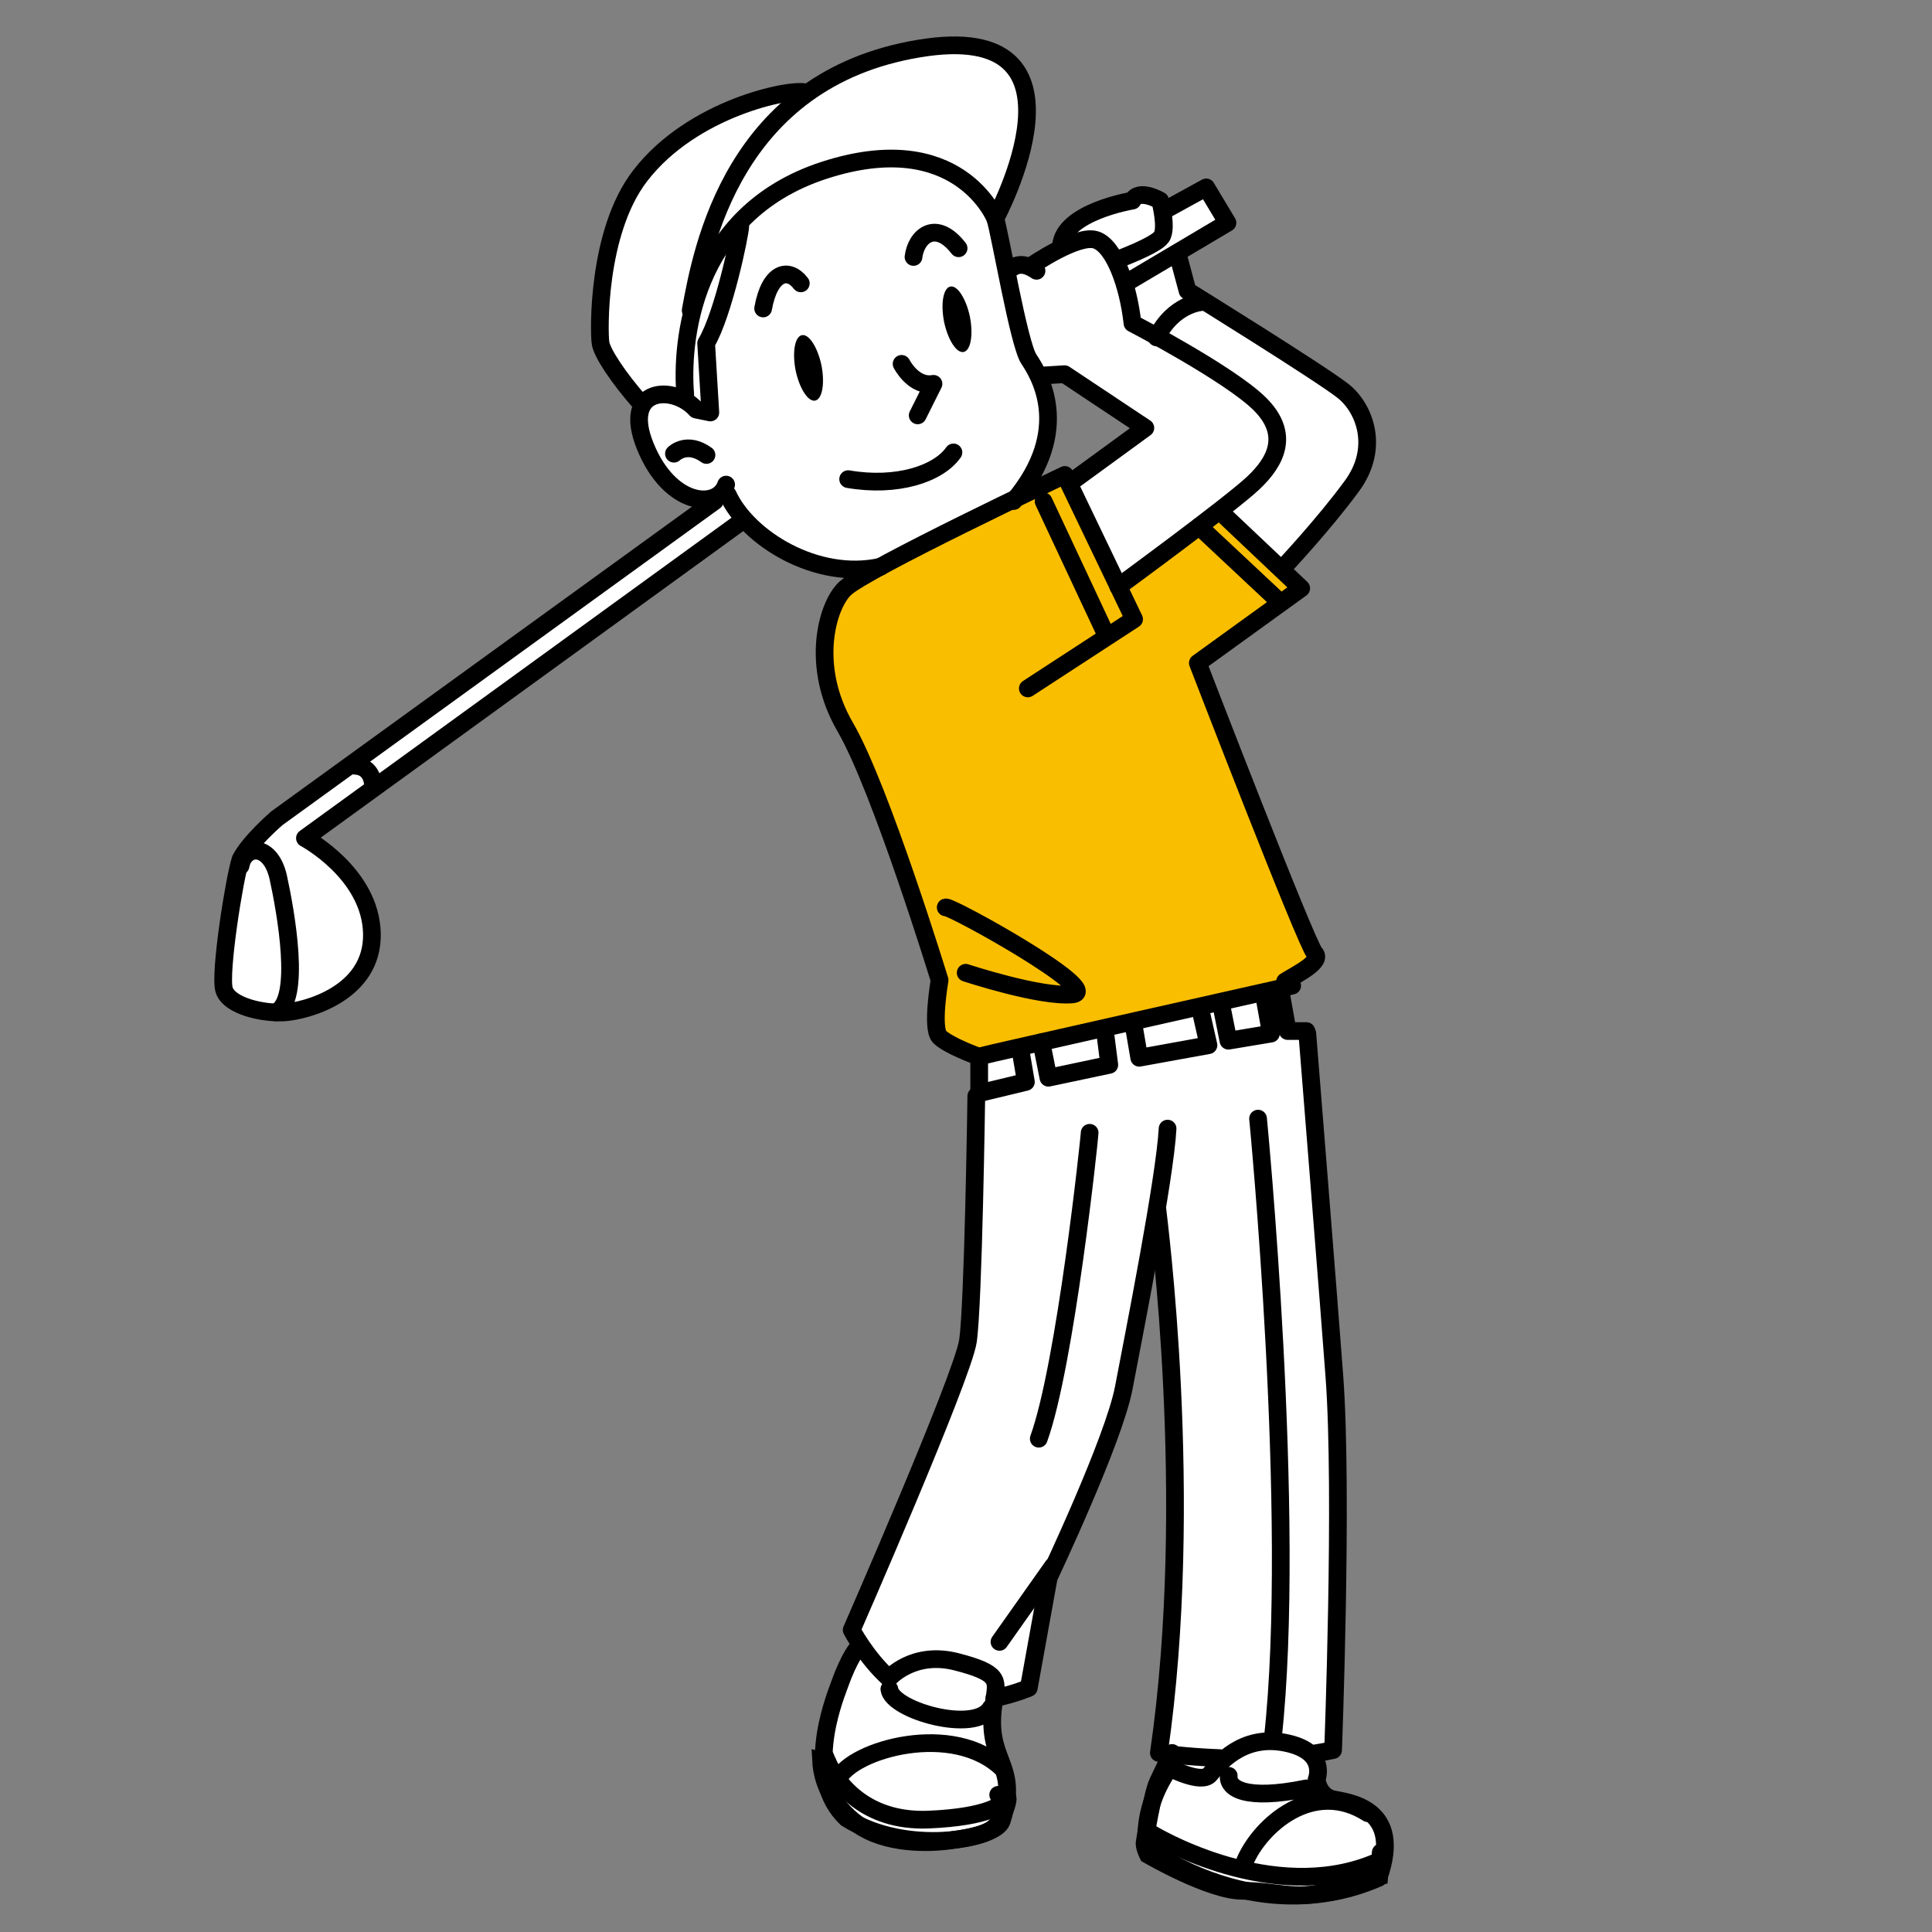 <svg xmlns="http://www.w3.org/2000/svg" xml:space="preserve" style="enable-background:new 0 0 600 600" viewBox="0 0 600 600"><rect x="0" y="0" width="600" height="600" fill="#808080" stroke="none"/><style>.st0{fill:#fff}.st3{fill:none;stroke:#000;stroke-width:5.5;stroke-linecap:round;stroke-linejoin:round}</style><g id="レイヤー_2"><path d="M96.5 260.7s27.7 19.7 16.5 40.8-42.6 7.4-42.6 7.4l4.3-44.7L222 155.6s-18.3 3-23.5-27.4v-3.8l-11.2-16.8s-8.3-71.7 61.4-77.2c0 0 63.1-37.6 70.3 0 0 0-1.6 19.8-9.2 35.1l2.8 18.5 9.3-1.8 8-8 3.7-4.9 22-8.8 5.8 4 13.3-5.2 6.4 9-15.6 11.5 4.7 12.5 47.7 30.3s10.8 8.3 5.2 22.4l-24.4 31.1-19.4-17.9-31 23.6-16.4-31.6 22.7-17.2-22.7-15.8-9.2.1s6.6 27.2-7.9 38.4L269 176.9s-28.8-1.7-36.5-15.3l-136 99.1zM304.1 328.5l-2 86.3-36.9 91.5 1.5 3.6s-18.6 30.5-7.8 49.6c0 0 18.3 21.3 51.6 7 0 0 4.3-3.8-1.7-22.1l1.6-17 9.4-2.8 7.2-38.2 21.7-50.1 10.8-54.3 5.2 67.9-4.2 93.2 2.8 5.6-7.8 22.7s19.3 21.1 47.8 15.9c0 0 21.8 2.4 25.5-12 0 0 .2-15.5-16.1-16.9l-3.4-4.2-1.2-8.3 6-4.7 1.4-91.1-9.8-129.7h-5.5l-2.4-12.7-93.7 20.8z" class="st0"/></g><g id="レイヤー_1"><path d="m262.9 182.5 66.9-34.2 17.6 33.5 32.2-22.6 24.9 23.3-32.7 23.9 37 90-8.3 8.3-95.5 22.8-13-4.1s-1-6.2-1-8.8c0-2.6 2.1-10.9 2.1-10.9s-27.6-71.3-28.7-72.9c-1-1.6-9.3-15.6-9.3-23.3.1-7.9-.5-19.3 7.8-25z" style="fill:#fabe00"/><path d="M255.1 113.4c1.1 5.6.3 10.5-1.9 11s-4.9-3.7-6.1-9.3c-1.1-5.6-.3-10.5 1.9-11s4.9 3.7 6.1 9.3zm46.1-15.1c1.1 5.6.3 10.5-1.9 11-2.2.5-4.9-3.7-6.1-9.3-1.1-5.6-.3-10.5 1.9-11 2.2-.5 4.9 3.7 6.1 9.3z"/><path d="M257 547.3c-1.3-.2-2-.4-2-.4.3 5.7 2.9 13.5 11.4 19.7 8.6 6.2 22.1 6 29.1 4.9 7-1 12.4-2.1 14.5-5.4 2.1-3.4 3.4-7.3 2.8-8-.1-.1-1.1-.4-2.8-.7m54-13s-2.6 5.1-4.4 9-3.9 17.4-4.1 18.7c-.3 1.3 1 3.9 1 3.9s19.2 11.2 29.3 11.2c10.1 0 16.6 2.9 25.9.3 9.3-2.6 16.6-4.7 16.6-4.7l.5-7.5" style="fill:#fff;stroke:#000;stroke-width:5.5;stroke-linecap:round;stroke-miterlimit:10"/><path d="M280 113s3.7 7.3 9.9 6.2L285 129m11.1 11.5c-4.7 6.7-17.6 10.9-32.7 8.3M248.7 88c-3.9-5.1-9.7-3.5-11.7 7.8m46.7-16c.8-6.6 7-11.7 14-2.7m-88.4 63.8s4-4 10.1.4m6.6 12.3c6.2 13.6 27.7 26.8 47.5 22.4" class="st3"/><path d="M212.8 122.4c-1.3-15.4 1.5-55.9 43.1-69.5 41.8-13.6 53.2 15 53.2 15 1.6 5.2 7.3 38.9 10.4 43.6s14 21.8-4.7 44.1" class="st3"/><path d="M214.5 96.4c3.5-19.3 13.2-71.7 70.8-81.3 57.6-9.7 23.8 52.8 23.8 52.8" class="st3"/><path d="M229.9 70.1c0 2.6-5.3 27.7-10.6 36.5l1.3 21.5-4.4-.9c-7-7.9-23.3-7-15.8 11.4 7.5 18.5 22.4 19.8 25.1 11.9" class="st3"/><path d="M250.2 28.7c-4.8-1.3-35.2 4.8-51.4 25.9-13.5 17.5-12.8 48.8-12.3 51.9.4 3.1 5.7 11 12.3 18.5m120.4 88.8 33-21.5-21.5-44.8s-61.6 29.1-68.2 35.2c-5.7 5.3-11 24.2 0 43.1s29.3 78.6 29.3 78.6-2.6 15 0 17.6 11 5.7 11 5.7m30-178.1 22.9-16.7-25.1-16.7-7.9.5m-9.2-33c1.8-1.3 4-2.6 8.4.4" class="st3"/><path d="M320.5 82.4s14.1-9.7 19.8-7.9c5.7 1.8 10.1 14.1 11.4 25.9 0 0 30.3 15.8 39.6 25.1 9.2 9.2 5.3 17.6-2.2 24.6s-41.8 32.1-41.8 32.1" class="st3"/><path d="M398.3 176.5s12.8-13.6 21.5-25.5c8.8-11.9 4-24.2-2.6-29.5s-48.4-31.2-48.4-31.2l-2.6-9.7m13.7 79.2 24.2 22.9-32.1 23.2s33.7 87.4 36.3 90.1c2.6 2.6-5.7 6.6-9.2 8.8M361.5 65.4l13.1-7.2 6.6 11L350 87.7" class="st3"/><path d="M373.3 93.8s-8.8.4-14.1 11m42.1 201.3s-95.8 21.5-97.2 22v11.4l14.5-3.5-1.8-10.6" class="st3"/><path d="m352 318 1.8 10.5 21.5-3.9-2.6-11.5m-29.5 7.5 1.3 10.1-18.9 4-2.2-11m55.9-11.5 2.2 11 13.2-2.2-2.2-12.3m5.2-.8 2.2 12.3h5.8m-96.9 207.2c6.3-1.3 10.7-3.2 10.7-3.2l6.2-34.3s20.2-42.6 23.3-58.9c3.1-16.3 12.8-65.1 13.6-80.5" class="st3"/><path d="M303.2 340.4s-.9 64.6-2.6 76.1c-1.8 11.4-36.1 89.7-36.1 89.7s4.4 8.5 11.6 15c0 0 7.4-8.6 21-5.1s12.5 5.8 11.7 11.7c-3.5 19.8 8.2 19.1 2.3 37.7-1.8 5.7-29.6 10.9-48.2-.8-13.2-12.5-4.3-35.8-2.3-41.2 3.3-9.3 5.8-11.7 5.8-11.7" class="st3"/><path d="M327 486.4c-1.3 1.8-16.6 23.5-16.6 23.5m97.6 34.7c2-.3 4-.7 6-1.1 0 0 3.1-80 .4-116.1C413.2 410.7 406 321 406 321m-46.5 55c0 1.3 11.9 89.3.4 168.4 0 0 8 1.2 19 1.6m-40.5-194.2c0 1.3-7.5 72.1-15.8 95m68.1-99.4s12.1 124.1 4.6 192.2m-71.2-383.9 19.1 40.8m29.2-33 25.3 23.7M347.1 80.6s11.7-4.3 13.6-7-.4-11.3-.4-11.3-6.6-3.9-8.6 0c0 0-21.4 3.5-22.2 14M222 155.6 86 254.1s-8.6 7.4-11.3 12.8c-1.9 5.8-6.6 35.4-5.1 40.5 1.6 5.1 12.1 7.4 18.7 7 6.6-.4 27.6-5.8 27.2-24.5s-20.8-29.6-20.8-29.6l135.9-98.6" class="st3"/><path d="M110.1 237.8c1.2 0 5.8.4 5.8 7m-41.2 24.1c1.2-6.6 9.3-7 11.7 3.5 2.3 10.5 7.4 38.5-.8 42M363.2 549s9.9 5.2 12.5 2.1c2.6-3.1 9.9-12.5 23.3-9.9 13.5 2.6 9.9 11.4 9.9 11.4s.5 5.2 5.2 6.2 21.8 2.6 14 24.4c-8.3 3.6-35.8 14-71.6-8.8 0 0-3.1-10.9 6.7-25.4z" class="st3"/><path d="M357.5 569.4c5.1 3.1 40.9 22.6 71.6 8.2" class="st3"/><path d="M386.7 577.9c4.7-10.9 21-25.7 38.1-14.8m-43.2-11.6c-.4 3.9 5.1 7.8 24.1 3.9m-41.2-9.8-1.3 3.4m-106.9-3.4c3.1 8.2 12.4 20.2 31.9 19.5 19.5-.8 23-5.1 23-5.1" class="st3"/><path d="M260.2 552.6c4.3-9.3 36.2-18.3 51.4-3.1m-35.4-24.9c.8 6.6 26.8 14 31.5 5.8m-14-248.6c1.6-.5 49.3 25.9 39.4 27-9.9 1-33.2-6.7-33.2-6.7" class="st3"/></g></svg>